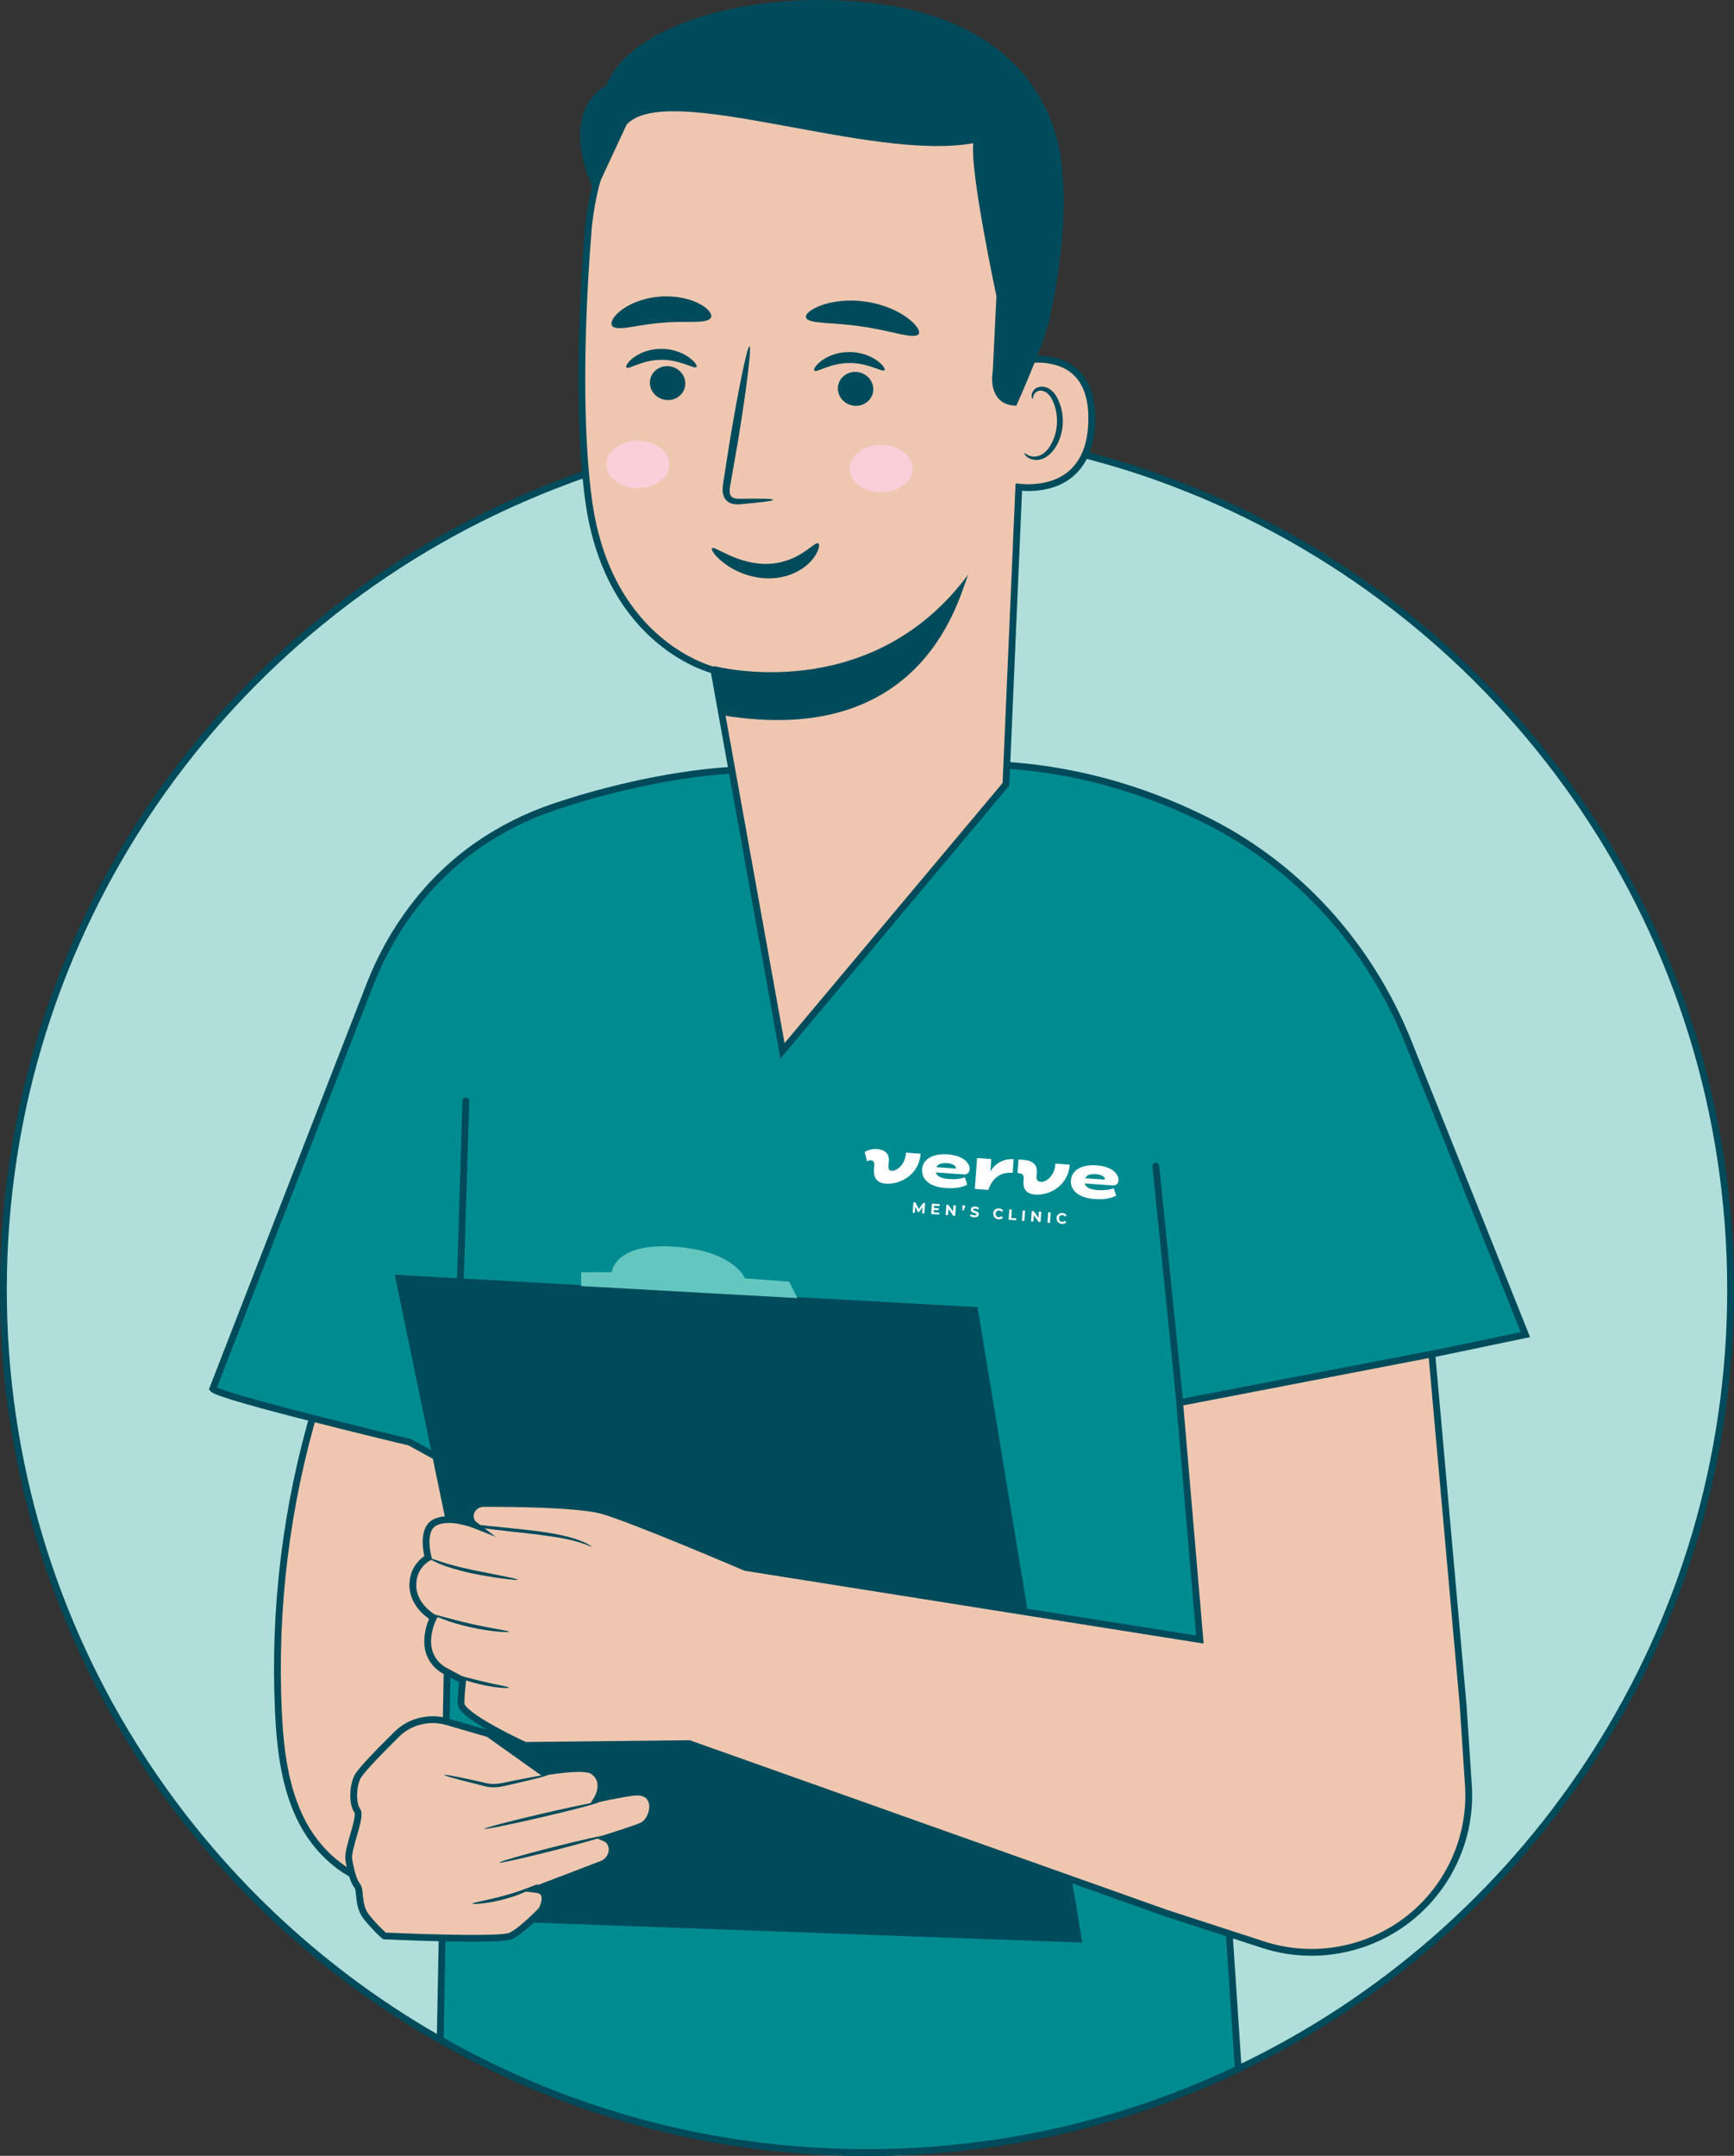 <?xml version="1.0" encoding="UTF-8"?><svg id="a" xmlns="http://www.w3.org/2000/svg" width="255.13" height="317.05" viewBox="0 0 255.13 317.05"><rect x="0" y="0" width="255.13" height="317.05" fill="#333333" stroke="none"/><path d="M254.63,189.69c0,25.07-7.29,48.45-19.86,68.12-12.31,19.27-29.68,35.01-50.27,45.32-.17,.09-.34,.17-.51,.25-.6,.29-1.2,.58-1.81,.88-12.84,6.11-26.86,10.14-41.63,11.64-4.27,.43-8.6,.65-12.99,.65s-8.72-.22-12.99-.65c-15.64-1.59-30.45-6.01-43.88-12.75-2.01-1.01-3.99-2.06-5.93-3.18-.2-.1-.4-.22-.6-.33-17.54-10.09-32.44-24.26-43.39-41.19C7.94,238.65,.5,215.04,.5,189.69c0-52.9,32.43-98.24,78.53-117.26,.89-.39,1.8-.75,2.7-1.09,1.45-.57,2.93-1.12,4.41-1.62,.03-.01,.04-.01,.06-.03,.61-.2,1.21-.41,1.82-.6h.01c.4-.13,.79-.27,1.2-.37,.03-.01,.05-.01,.08-.03,2.75-.88,5.53-1.67,8.37-2.34,.03-.01,.06-.01,.09-.03,3.17-.76,6.4-1.41,9.66-1.92,.08,0,.14-.03,.22-.04,.33-.06,.68-.11,1.02-.15l.23-.04c6.09-.9,12.33-1.36,18.66-1.36,8.79,0,17.39,.89,25.67,2.6,.39,.09,.8,.17,1.21,.25,.15,.03,.29,.06,.45,.09,.11,.03,.24,.05,.36,.09,.15,.03,.31,.06,.47,.1,1.3,.29,2.6,.61,3.89,.95,.16,.04,.33,.08,.5,.13,.27,.06,.54,.14,.8,.22,0,0,0,0,.03,.01,4.65,1.23,9.23,2.76,13.65,4.54,.43,.17,.88,.34,1.31,.53,.55,.2,1.08,.43,1.62,.67,45.34,19.37,77.11,64.32,77.11,116.67Z" fill="#b0dfdb" stroke="#004b5b" stroke-miterlimit="10"/><path d="M58.09,277.32c-5.71-.03-10.81-4.11-13.5-9.12-2.69-5.03-3.36-10.87-3.63-16.56-.7-15.06,1.16-30.24,5.48-44.68l25.01,4.37-6.81,67.24-6.56-1.23h.01Z" fill="#efc7b0" stroke="#004b5b" stroke-miterlimit="10"/><path d="M180.41,205.45l-1.68,46.78,2.13,32.12,1.33,19.92c-12.84,6.11-26.86,10.14-41.63,11.64-4.27,.43-8.6,.65-12.99,.65s-8.72-.22-12.99-.65c-15.64-1.59-30.45-6.01-43.88-12.75-2.01-1.01-3.99-2.06-5.93-3.18l.28-14.97,.23-12.67,.22-11.21v-.1l.15-7.85,.14-7.29,.14-7.48v-.42l.14-7.48v-.45l.08-3.6,.06-2.96,.15-8.35-1.75-.67-1.07-.59-3.26-1.79s-7.11-1.69-14.29-3.53c-7.07-1.79-14.21-3.73-14.68-4.33l23.06-59.3c3.22-8.29,8.67-15.63,15.98-20.68,3.35-2.3,7.01-4.17,10.92-5.5,14.98-5.09,26.4-5.47,26.4-5.47l39.77-.79c.23,.01,.46,.03,.69,.05,11.79,.8,21.9,4.28,30.03,8.44,13.11,6.72,23.24,18.11,28.83,31.74l17.45,43.55-32.97,6.88-11.05,2.3Z" fill="#008b91" stroke="#004b5b" stroke-miterlimit="10"/><path d="M159.24,285.69l-81.42-2.96-19.74-95.26,85.75,4.76,15.41,93.47Z" fill="#004b5b"/><path d="M117.33,190.91l-1.22-2.43-6.5-.47s-1.64-4.25-10.94-4.7c-8.32-.39-8.67,3.79-8.67,3.79h-4.49v2.04l31.81,1.77Z" fill="#63c6bf"/><path d="M71.93,254.99l-6.17-1.79c-1.16-.34-2.38-.39-3.58-.15-1.45,.28-2.78,.98-3.82,2.02-2.04,2.01-5.34,5.33-5.8,6.33-.69,1.45-.69,3.96,0,4.87,.69,.92-1.52,5.66-1.24,7.24s.69,3.16,1.24,3.82c.55,.66,0,2.91,1.38,4.62,1.38,1.7,2.61,2.76,2.61,2.76,0,0,16.95,.79,18.61,0,1.66-.79,4.55-3.82,4.55-3.82,0,0,1.52-2.76-.83-3.03l9.65-3.69c1.16-.45,1.85-1.73,1.4-2.89-.15-.39-.42-.74-.85-.93,0,0,4.33-1.36,5.33-1.81,2-.88,2.75-5.54-1.39-4.94-2.19,.32-5.15,.96-5.15,.96,0,0,1.58-2.57-.62-4.1-1.34-.93-7.38,.2-7.38,.2l-7.94-5.65v-.02Z" fill="#efc7b0" stroke="#004b5b" stroke-miterlimit="10"/><path d="M69.54,279.96c0,.13,2.31,.03,5.01-.75,2.73-.75,4.7-1.96,4.61-2.09-.06-.11-2.09,.88-4.75,1.6-2.66,.76-4.89,1.08-4.88,1.22h.01Z" fill="#004b5b"/><path d="M73.47,273.92c.04,.13,3.56-.65,7.86-1.74,4.31-1.09,7.78-2.1,7.75-2.23-.04-.13-3.56,.65-7.86,1.74-4.31,1.09-7.77,2.1-7.75,2.23Z" fill="#004b5b"/><path d="M71.27,268.96c.03,.14,3.82-.64,8.48-1.72,4.65-1.08,8.39-2.07,8.36-2.2-.03-.14-3.82,.64-8.48,1.72-4.65,1.08-8.39,2.08-8.36,2.2Z" fill="#004b5b"/><path d="M65.33,261.03c-.01,.06,.82,.33,2.18,.69,.74,.19,1.54,.39,2.4,.61,.46,.11,.93,.23,1.41,.36,.51,.14,1.07,.19,1.63,.15,.56-.03,1.1-.14,1.59-.26,.48-.11,.96-.22,1.43-.32,.85-.2,1.66-.39,2.41-.57,1.36-.34,2.21-.58,2.19-.65-.01-.06-.88,.05-2.27,.31-.75,.14-1.57,.3-2.43,.47-.92,.17-1.91,.46-2.93,.53-1.02,.09-1.98-.28-2.91-.46-.87-.18-1.67-.36-2.42-.51-1.39-.28-2.24-.42-2.26-.34h-.03Z" fill="#004b5b"/><path d="M60.76,233.37c-.17-3.07,2.24-4.28,2.24-4.28,0,0-1.15-4.1,.99-5.19,2.14-1.11,5.76,.32,5.76,.32-.25-.19-.42-.51-.51-.88-.27-1.16,.73-2.23,1.91-2.23,3.77-.01,13.94,.04,17.54,1.06,4.45,1.26,21,8.35,21,8.35l66.85,10.6-2.97-34.84,37.1-7.15,4.6,51.57,.78,11.82c.54,8-3.15,15.72-9.71,20.36-5.97,4.21-13.58,5.37-20.52,3.11l-14.36-4.67-70.06-24.89-24.15,.26s-9.29-4.26-9.41-6.11c-.06-.94,.23-3.46,.23-3.46l-2.8-1.5c-4.18-2.65-1.5-7.72-1.5-7.72,0,0-2.87-1.6-3.02-4.52h.01Z" fill="#efc7b0" stroke="#004b5b" stroke-miterlimit="10"/><path d="M66.57,223.76s.27,.13,.78,.27c.51,.14,1.26,.31,2.19,.47,1.86,.33,4.47,.61,7.33,.92,2.87,.31,5.44,.66,7.27,1.11,1.82,.43,2.85,.99,2.89,.92,.01-.03-.23-.19-.7-.45-.47-.24-1.2-.53-2.1-.81-1.82-.55-4.42-.96-7.3-1.26-2.87-.31-5.47-.54-7.33-.78-1.87-.23-3.01-.47-3.03-.4h.01Z" fill="#004b5b"/><path d="M63.02,229.12s.64,.46,1.78,.92c1.15,.47,2.79,.95,4.64,1.35,1.85,.38,3.53,.64,4.74,.79,1.22,.15,1.98,.23,1.99,.15,.03-.16-2.97-.69-6.64-1.44-1.82-.38-3.45-.81-4.61-1.2-1.16-.37-1.87-.65-1.9-.59h0Z" fill="#004b5b"/><path d="M63.73,237.46c-.05,.11,2.33,1.14,5.44,1.84,3.11,.71,5.71,.8,5.71,.67,.01-.14-2.52-.46-5.6-1.16-3.07-.69-5.51-1.5-5.56-1.36Z" fill="#004b5b"/><path d="M66.29,246.13c-.05,.13,1.77,.97,4.18,1.54,2.4,.58,4.41,.66,4.42,.53,.01-.14-1.94-.44-4.31-1.02-2.36-.56-4.24-1.18-4.3-1.06Z" fill="#004b5b"/><path d="M86.46,34.65c1.38-17.54,11.78-31.03,36.14-31.08h1.75c18.86,1.06,28.49,17.64,26.91,36.43l-.56,12.95c3.54-.46,10.2-.09,9.93,9.12-.28,9.21-7.21,9.94-10.73,9.57l-1.89,43.7-32.88,39.21-10.09-55.98s-15.36-3.6-18.39-24.66c-1.26-8.81-1.45-22.96-.17-39.26h0Z" fill="#efc7b0" stroke="#004b5b" stroke-miterlimit="10"/><path d="M105.03,97.94s22.94,6.17,37.46-13.49c-1.26,2.66-5.98,25.78-36.27,20.73l-1.19-7.23h0Z" fill="#004b5b"/><path d="M113.73,73.5c0-.15-1.76-.2-4.59-.15-.71,.03-1.42-.04-1.63-.47-.27-.45-.13-1.23,.04-2.09,.31-1.76,.62-3.6,.97-5.54,1.3-7.86,2.09-14.27,1.76-14.32-.33-.05-1.64,6.29-2.94,14.15-.31,1.93-.6,3.78-.87,5.55-.1,.81-.37,1.77,.2,2.71,.29,.46,.84,.74,1.31,.79,.47,.08,.87,.03,1.22,0,2.82-.24,4.55-.47,4.54-.62h-.01Z" fill="#004b5b"/><path d="M120.38,79.92c-.51-.39-2.71,2.8-7.26,3-4.55,.2-8.03-2.74-8.36-2.3-.19,.17,.4,1.2,1.95,2.33,1.5,1.12,4.07,2.23,6.86,2.1,2.78-.13,4.84-1.44,5.88-2.67,1.06-1.25,1.21-2.3,.96-2.46h-.01Z" fill="#004b5b"/><path d="M150.71,66.61s.22,.15,.57,.33c.36,.18,.96,.31,1.62,.08,1.33-.45,2.49-2.48,2.61-4.71,.06-1.12-.14-2.2-.51-3.11-.36-.92-.92-1.57-1.58-1.71-.65-.17-1.13,.2-1.29,.55-.18,.34-.1,.59-.17,.61-.04,.03-.26-.22-.14-.73,.06-.24,.22-.53,.51-.76,.31-.23,.74-.34,1.2-.28,.96,.09,1.79,.99,2.19,1.99,.46,.99,.71,2.2,.65,3.47-.15,2.49-1.5,4.78-3.31,5.24-.88,.2-1.59-.09-1.96-.38-.37-.32-.43-.6-.38-.61h-.01Z" fill="#004b5b"/><path d="M92.18,18.36l-4.59,9.86c-2.59-4.72-3.91-12.52,1.61-15.64C92.53,3.96,109.64-1.56,127.87,.4c28.53,3.07,28.4,24.76,28.4,24.76,.78,6.69-.45,15.56-1.94,22.13-.76,3.38-4.79,12.37-4.79,12.37-2.84,0-3.9-2.28-3.47-5.08l.54-11.02s-3.94-18.4-3.4-22.5c-15.24,2.76-45.16-9.28-51.04-2.7h.01Z" fill="#004b5b"/><path d="M125.01,68.91c0,1.93,2.08,3.49,4.64,3.49s4.64-1.57,4.64-3.49-2.08-3.49-4.64-3.49-4.64,1.57-4.64,3.49Z" fill="#facfda"/><path d="M89.21,68.31c0,1.93,2.08,3.49,4.64,3.49s4.64-1.57,4.64-3.49-2.08-3.49-4.64-3.49-4.64,1.57-4.64,3.49Z" fill="#facfda"/><path d="M170.06,171.49l3.53,34.79" fill="none" stroke="#004b5b" stroke-linecap="round" stroke-miterlimit="10"/><path d="M67.71,189.2l.83-27.28" fill="none" stroke="#004b5b" stroke-linecap="round" stroke-miterlimit="10"/><path d="M135.67,178.44l.06-.92-.5,.73h-.17s-.39-.78-.39-.78l-.06,.89-.33-.02,.12-1.53,.29,.02,.5,.99,.64-.9h.29s-.11,1.54-.11,1.54l-.33-.03Z" fill="#fff"/><path d="M138.22,178.35l-.03,.28-1.19-.09,.12-1.53,1.16,.09-.03,.28-.8-.06-.03,.33,.71,.05-.02,.28-.7-.05-.03,.36,.83,.06Z" fill="#fff"/><path d="M140.65,177.27l-.11,1.53h-.29s-.69-1.01-.69-1.01l-.08,.93-.34-.02,.11-1.53,.29,.03,.69,.98,.06-.93,.36,.03Z" fill="#fff"/><path d="M142,177.47s-.01,.1-.08,.22l-.15,.31h-.22l.12-.36c-.06-.04-.12-.1-.1-.19,0-.13,.1-.2,.23-.19,.13,.01,.2,.1,.19,.23h.01Z" fill="#fff"/><path d="M142.73,178.81l.14-.26c.13,.1,.31,.18,.5,.19,.2,.01,.31-.05,.31-.14,.03-.28-.88-.15-.84-.72,.03-.26,.24-.46,.68-.43,.19,.01,.38,.08,.52,.18l-.13,.26c-.14-.09-.28-.14-.42-.15-.2-.01-.29,.05-.31,.15-.02,.28,.88,.15,.84,.71-.01,.26-.24,.46-.69,.42-.24-.01-.48-.1-.61-.22h.01Z" fill="#fff"/><path d="M146.12,178.44c.04-.46,.41-.76,.89-.72,.27,.03,.47,.13,.61,.32l-.24,.19c-.09-.13-.22-.19-.37-.2-.28-.03-.51,.16-.52,.46-.01,.29,.17,.51,.46,.52,.15,0,.28-.04,.4-.15l.22,.23c-.15,.16-.38,.24-.65,.23-.47-.04-.8-.39-.76-.85h-.03Z" fill="#fff"/><path d="M148.51,177.86l.36,.03-.09,1.23,.76,.06-.02,.28-1.12-.08,.12-1.53Z" fill="#fff"/><path d="M150.47,178.02l-.11,1.52,.36,.03,.11-1.52-.36-.03Z" fill="#fff"/><path d="M153.22,178.2l-.12,1.53-.29-.03-.69-.98-.08,.93-.34-.02,.11-1.53,.29,.03,.69,.98,.06-.93,.36,.03Z" fill="#fff"/><path d="M154.23,178.29l-.11,1.52,.36,.03,.11-1.52-.36-.03Z" fill="#fff"/><path d="M155.44,179.13c.04-.46,.41-.76,.89-.73,.27,.03,.47,.13,.61,.32l-.24,.19c-.09-.13-.22-.19-.37-.2-.28-.03-.51,.16-.52,.46-.01,.29,.17,.51,.46,.52,.15,0,.28-.04,.4-.15l.22,.23c-.15,.16-.38,.24-.65,.23-.47-.04-.8-.39-.76-.85h-.03Z" fill="#fff"/><path d="M135.45,169.69c-.23,3.12-3.06,4.54-5.11,4.39-1.15-.09-1.83-.71-1.75-2.04l.05-.66c.04-.46-.14-.71-.5-.74-.2-.01-.4,.06-.55,.18l-.37-1.4c.46-.29,1.07-.48,1.81-.43,1.12,.09,1.83,.61,1.75,1.79l-.05,.69c-.04,.51,.14,.7,.43,.72,.61,.05,2-.67,2.15-2.67l2.13,.15h0Z" fill="#fff"/><path d="M142.67,172.05c.06-.93-.8-2.1-3.25-2.28-2.04-.15-3.63,.61-3.75,2.2-.11,1.55,1.25,2.6,3.45,2.75,1.36,.1,2.45-.08,3.2-.5l-.36-1.08c-.69,.25-1.49,.33-2.42,.25-1.04-.08-1.77-.43-1.84-.97l4.1,.3c.47,.03,.82-.24,.85-.69Zm-2.19-.2l-2.69-.19c.13-.41,.69-.66,1.54-.6,.85,.06,1.35,.42,1.32,.7,0,.08-.05,.1-.18,.09Z" fill="#fff"/><path d="M149.14,170.49l-.14,1.99c-1.81-.13-3.02,.78-3.57,2.52l-2-.15,.33-4.54,2.09,.15-.1,1.43c0,.14-.05,.3-.08,.44,.7-1.17,1.95-1.96,3.47-1.85h0Z" fill="#fff"/><path d="M164.57,173.67c.06-.93-.8-2.11-3.25-2.29-2.04-.15-3.63,.62-3.75,2.21-.12,1.55,1.25,2.58,3.45,2.75,1.36,.1,2.45-.09,3.21-.5l-.37-1.09c-.69,.26-1.49,.34-2.42,.27-1.04-.08-1.77-.43-1.83-.97l4.1,.29c.47,.04,.82-.24,.85-.68Zm-2.19-.2l-2.69-.19c.13-.42,.69-.66,1.54-.6,.85,.05,1.35,.42,1.33,.7,0,.06-.05,.1-.18,.09Z" fill="#fff"/><path d="M155.29,171.15c-.15,2.01-1.53,2.72-2.15,2.67-.31-.02-.68-.23-.64-.74l.05-.69c.09-1.18-.75-1.72-1.89-1.81l-.8-.06-.15,1.99c.65,.05,.96,.19,.9,.85l-.02,.36c-.1,1.34,.6,1.88,1.75,1.96,2.05,.15,4.83-1.27,5.06-4.4l-2.13-.15,.03,.03Z" fill="#fff"/><path d="M95.62,56.2c-.05,1.37,1.08,2.56,2.52,2.63,1.44,.08,2.64-.98,2.69-2.35,.05-1.37-1.08-2.56-2.52-2.63-1.44-.08-2.65,.98-2.69,2.37h0Z" fill="#004b5b"/><path d="M92.17,54.05c.32,.34,2.31-1.13,5.11-1.13,2.82-.04,4.88,1.4,5.19,1.06,.15-.15-.18-.76-1.08-1.41-.89-.65-2.4-1.29-4.15-1.27-1.76,.01-3.22,.66-4.07,1.32-.87,.66-1.16,1.29-.99,1.44Z" fill="#004b5b"/><path d="M123.28,57.05c-.05,1.37,1.08,2.56,2.52,2.63,1.44,.08,2.64-.98,2.69-2.35,.05-1.37-1.08-2.56-2.52-2.63-1.44-.08-2.65,.98-2.69,2.37h0Z" fill="#004b5b"/><path d="M119.83,54.51c.33,.34,2.31-1.13,5.12-1.12,2.81-.04,4.88,1.4,5.19,1.06,.15-.15-.18-.76-1.08-1.41-.89-.65-2.4-1.29-4.16-1.27-1.76,.01-3.22,.66-4.08,1.32-.87,.66-1.16,1.29-.99,1.44h0Z" fill="#004b5b"/><path d="M118.59,46.69c.33,1.01,3.99,.66,8.27,1.34,4.28,.59,7.7,1.96,8.31,1.09,.27-.42-.31-1.37-1.67-2.38-1.35-1.01-3.53-2-6.1-2.38-2.56-.37-4.95-.05-6.53,.53-1.59,.57-2.42,1.32-2.28,1.81h0Z" fill="#004b5b"/><path d="M90.1,47.96c.8,.81,3.71-.24,7.25-.48,3.54-.36,6.59,.22,7.23-.73,.28-.46-.24-1.3-1.61-2.04-1.34-.74-3.54-1.29-5.98-1.08-2.43,.2-4.5,1.11-5.68,2.06-1.2,.95-1.57,1.87-1.21,2.28h0Z" fill="#004b5b"/></svg>
